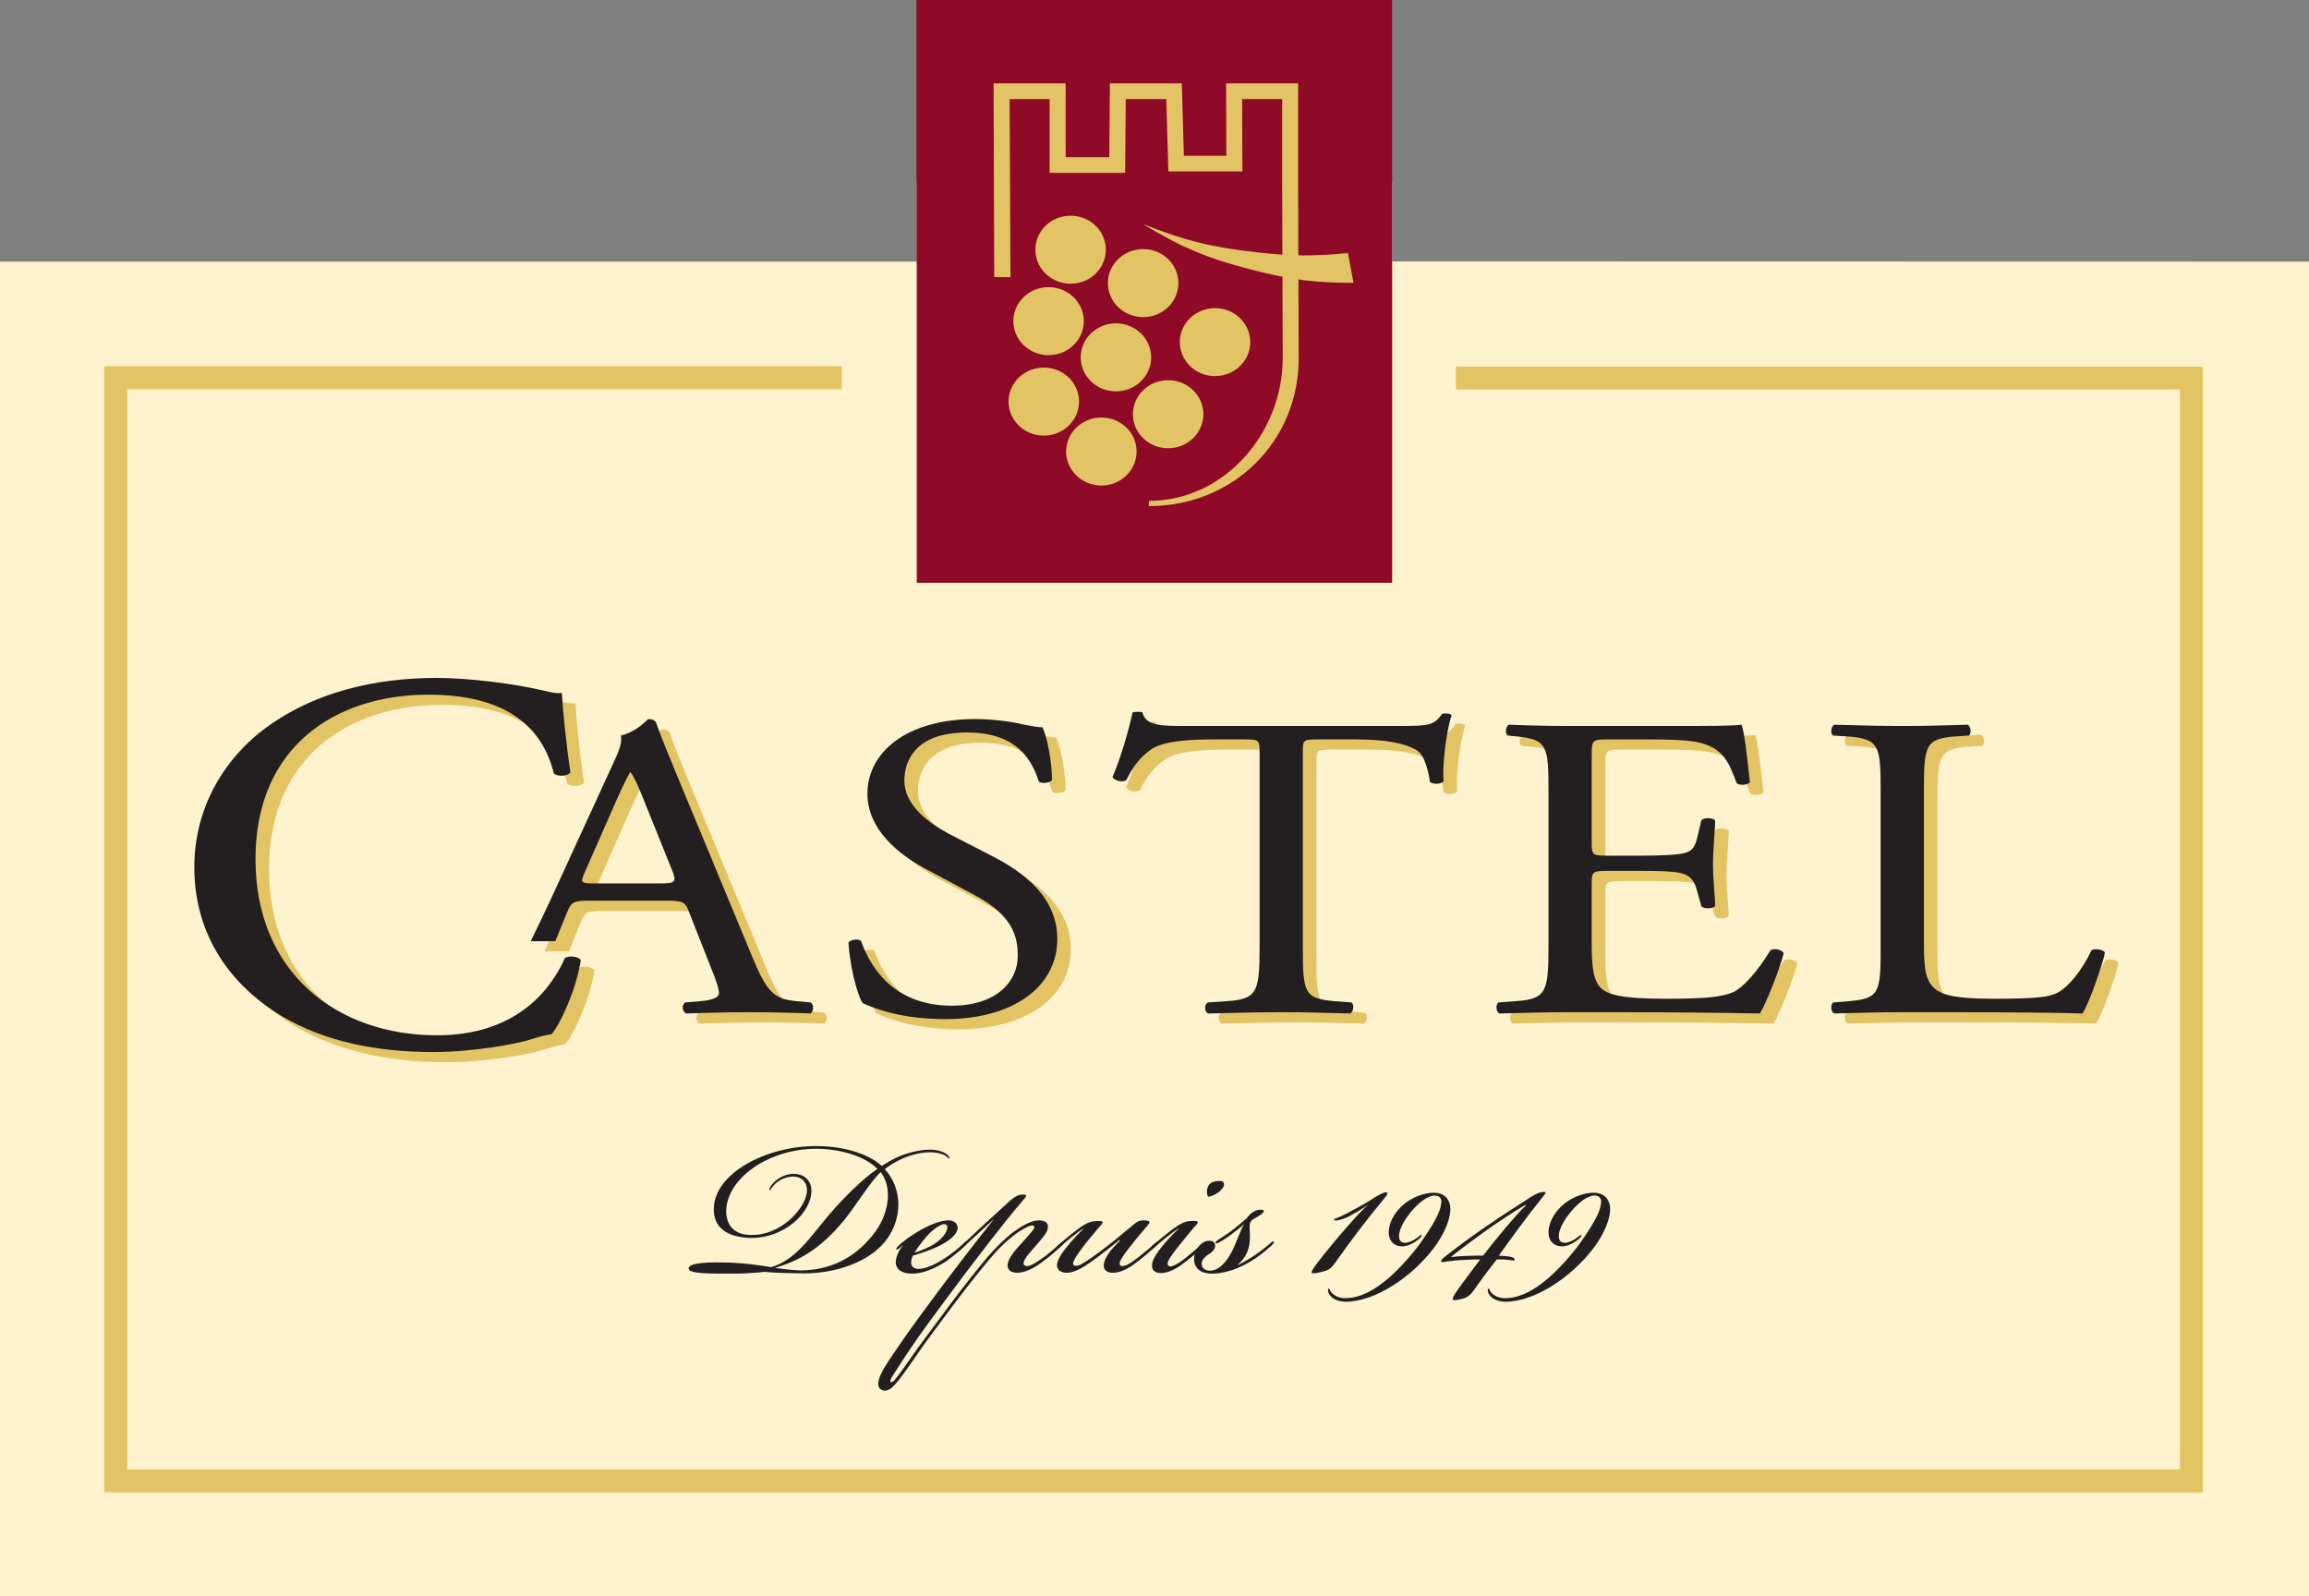 <?xml version="1.0" encoding="UTF-8" standalone="no"?>
<svg
   xmlns:dc="http://purl.org/dc/elements/1.1/"
   xmlns:cc="http://creativecommons.org/ns#"
   xmlns:rdf="http://www.w3.org/1999/02/22-rdf-syntax-ns#"
   xmlns:svg="http://www.w3.org/2000/svg"
   xmlns="http://www.w3.org/2000/svg"
   id="svg36234"
   version="1.1"
   viewBox="0 0 33.089 22.877"
   height="22.877mm"
   width="33.089mm">
  <rect x="0" y="0" width="33.089" height="22.877" fill="#808080" stroke="none"/>
  <defs
     id="defs36228">
    <clipPath
       clipPathUnits="userSpaceOnUse"
       id="clipPath35081">
      <path
         d="m 42.52,772.428 h 93.797 v 64.849 H 42.52 Z"
         id="path35079" />
    </clipPath>
    <clipPath
       clipPathUnits="userSpaceOnUse"
       id="clipPath35033">
      <path
         d="M 79.75,837.277 V 826.653 H 42.52 v -54.225 h 93.796 v 54.225 l -37.258,0.008 v 10.616 z"
         id="path35031" />
    </clipPath>
  </defs>
  <g
     transform="translate(-372.015,-224.329)"
     id="layer1">
    <g
       transform="matrix(0.353,0,0,-0.353,385.149,226.939)"
       id="g35015">
      <path
         id="path35017"
         style="fill:#fef3ce;fill-opacity:1;fill-rule:nonzero;stroke:none"
         d="M 0,0 V -3.227 H -37.23 V -57.452 H 56.566 V -3.227 L 19.308,-3.219 V 0 Z" />
    </g>
    <g
       transform="matrix(0.353,0,0,-0.353,385.149,224.329)"
       id="g35019">
      <path
         id="path35021"
         style="fill:#8e0a26;fill-opacity:1;fill-rule:nonzero;stroke:none"
         d="m 0,0 v -10.619 l 0.01,-0.011 v -13.03 h 19.299 v 13.03 l 0.011,0.014 H 19.308 V 0 Z" />
    </g>
    <g
       transform="matrix(0.353,0,0,-0.353,392.879,229.746)"
       id="g35023">
      <path
         id="path35025"
         style="fill:none;stroke:#e3c465;stroke-width:0.933;stroke-linecap:butt;stroke-linejoin:miter;stroke-miterlimit:3;stroke-dasharray:none;stroke-opacity:1"
         d="M 0,0 H 29.859 V -44.777 H -54.402 V 0.012 h 29.47" />
    </g>
    <g
       transform="matrix(0.353,0,0,-0.353,357.015,519.702)"
       id="g35027">
      <g
         clip-path="url(#clipPath35033)"
         id="g35029">
        <g
           transform="translate(73.98,785.275)"
           id="g35035">
          <path
             id="path35037"
             style="fill:#231f20;fill-opacity:1;fill-rule:nonzero;stroke:none"
             d="m 0,0 c 0.168,-0.024 0.721,-0.096 1.009,-0.096 1.225,0 2.282,0.528 3.051,1.586 C 4.625,2.283 4.733,3.291 4.264,3.893 3.844,3.496 3.316,2.619 2.787,1.946 1.85,0.817 1.033,0.324 0,0.012 Z M 1.273,3.16 C 1.273,3.496 1.057,3.7 0.744,3.712 0.42,3.724 0.12,3.556 -0.036,3.4 -0.18,3.243 -0.217,3.148 -0.252,3.16 -0.276,3.172 -0.24,3.291 -0.108,3.436 0.036,3.604 0.372,3.844 0.781,3.821 1.141,3.808 1.453,3.568 1.453,3.135 1.453,2.691 1.177,2.211 0.733,1.838 0.264,1.453 -0.385,1.189 -1.117,1.225 c -0.877,0.048 -1.406,0.433 -1.394,1.178 0.024,1.441 2.114,2.547 4.156,2.547 0.998,0 2.043,-0.252 2.668,-0.806 0.144,0.097 0.481,0.301 0.781,0.421 0.3,0.108 0.732,0.24 1.177,0.24 0.325,0 0.552,-0.096 0.672,-0.18 C 7.028,4.565 7.076,4.469 7.052,4.445 7.016,4.433 7.016,4.481 6.884,4.565 6.787,4.625 6.571,4.698 6.271,4.698 5.886,4.698 5.49,4.589 5.153,4.445 4.829,4.301 4.541,4.109 4.433,4.013 5.153,3.219 5.13,2.078 4.565,1.238 3.892,0.24 2.414,-0.217 1.201,-0.217 c -0.624,0 -1.321,0.024 -1.646,0.061 -0.336,-0.037 -0.853,-0.072 -1.189,-0.072 -1.081,0 -1.91,-0.012 -1.898,0.216 0.024,0.228 0.769,0.264 1.742,0.228 0.432,-0.012 1.117,-0.096 1.61,-0.18 0.997,0.288 1.597,1.237 2.33,2.102 0.577,0.685 1.406,1.502 1.983,1.887 -0.541,0.552 -1.61,0.816 -2.488,0.816 -1.897,0 -3.628,-1.177 -3.652,-2.534 0,-0.528 0.289,-0.925 0.902,-0.961 0.66,-0.049 1.261,0.239 1.693,0.624 0.421,0.385 0.685,0.841 0.685,1.178 z" />
        </g>
        <g
           transform="translate(79.626,785.9)"
           id="g35039">
          <path
             id="path35041"
             style="fill:#231f20;fill-opacity:1;fill-rule:nonzero;stroke:none"
             d="M 0,0 C 0.24,0.072 0.577,0.204 0.829,0.373 1.13,0.577 1.309,0.829 1.321,0.997 1.345,1.105 1.286,1.154 1.177,1.154 1.069,1.141 0.889,1.045 0.649,0.829 0.457,0.649 0.144,0.252 0,0.012 Z M 1.393,1.31 C 1.634,1.31 1.754,1.129 1.742,0.997 1.718,0.685 1.333,0.445 0.973,0.264 0.613,0.084 0.18,-0.048 -0.072,-0.12 -0.12,-0.216 -0.132,-0.3 -0.144,-0.384 c -0.012,-0.168 0.108,-0.265 0.277,-0.277 0.264,0 0.612,0.121 1.092,0.433 0.276,0.18 0.589,0.432 0.769,0.612 C 2.042,0.432 2.115,0.493 2.151,0.456 2.186,0.42 2.091,0.325 2.054,0.289 1.886,0.12 1.598,-0.12 1.298,-0.336 0.793,-0.673 0.301,-0.853 -0.108,-0.853 c -0.444,0 -0.673,0.192 -0.661,0.493 0.024,0.228 0.132,0.456 0.288,0.66 H -0.493 C -0.528,0.264 -0.552,0.24 -0.589,0.204 -0.649,0.156 -0.721,0.108 -0.745,0.132 c -0.024,0.036 0.036,0.096 0.085,0.144 0.119,0.12 0.276,0.229 0.396,0.325 0.12,0.072 0.36,0.24 0.577,0.36 0.347,0.18 0.744,0.349 1.069,0.349 z" />
        </g>
        <g
           transform="translate(82.809,787.233)"
           id="g35043">
          <path
             id="path35045"
             style="fill:#231f20;fill-opacity:1;fill-rule:nonzero;stroke:none"
             d="m 0,0 c -0.54,-0.505 -0.985,-0.901 -1.189,-1.093 -0.084,-0.084 -0.156,-0.132 -0.193,-0.097 -0.024,0.025 0.037,0.097 0.133,0.169 0.168,0.168 0.624,0.589 0.853,0.805 0.228,0.204 0.697,0.637 1.093,0.998 0.108,0.095 0.3,0.239 0.468,0.239 0.277,0.013 0.193,-0.06 -0.012,-0.3 -0.708,-0.829 -1.922,-2.403 -3.087,-3.976 -1.057,-1.43 -1.345,-1.827 -2.15,-3.088 -0.097,-0.156 -0.097,-0.229 -0.085,-0.24 0.049,-0.024 0.108,0.011 0.169,0.072 0.156,0.18 0.6,0.805 0.937,1.297 0.252,0.337 0.804,1.094 1.381,1.862 0.493,0.649 0.997,1.298 1.454,1.839 0.312,0.36 0.732,0.78 1.057,1.02 0.336,0.241 0.721,0.47 1.033,0.47 0.264,0 0.397,-0.121 0.361,-0.313 C 2.199,-0.54 1.946,-0.805 1.73,-1.057 1.538,-1.274 1.382,-1.453 1.31,-1.574 1.213,-1.73 1.226,-1.814 1.274,-1.85 c 0.059,-0.048 0.18,-0.036 0.324,0.036 0.144,0.072 0.337,0.204 0.552,0.361 0.205,0.168 0.433,0.36 0.577,0.492 0.048,0.036 0.121,0.108 0.156,0.073 C 2.92,-0.925 2.823,-1.009 2.787,-1.045 2.655,-1.177 2.307,-1.489 2.054,-1.669 1.802,-1.862 1.382,-2.151 0.973,-2.151 c -0.3,0 -0.408,0.169 -0.384,0.349 0.036,0.253 0.312,0.577 0.528,0.805 0.193,0.216 0.433,0.481 0.517,0.601 0.06,0.083 0.048,0.132 0,0.156 C 1.586,-0.216 1.454,-0.252 1.37,-0.3 0.985,-0.481 0.565,-0.829 0.12,-1.297 -0.252,-1.706 -0.985,-2.619 -1.622,-3.471 -2.15,-4.18 -2.715,-4.925 -3.076,-5.454 -3.46,-6.019 -3.892,-6.631 -4.108,-6.812 c -0.097,-0.083 -0.229,-0.144 -0.349,-0.12 -0.12,0.037 -0.204,0.12 -0.204,0.253 -0.024,0.228 0.216,0.648 0.456,1.009 0.637,0.937 0.817,1.202 1.682,2.366 0.577,0.794 1.922,2.547 2.535,3.304 z" />
        </g>
        <g
           transform="translate(86.485,786.885)"
           id="g35047">
          <path
             id="path35049"
             style="fill:#231f20;fill-opacity:1;fill-rule:nonzero;stroke:none"
             d="m 0,0 c -0.084,-0.048 -0.3,-0.204 -0.48,-0.349 -0.169,-0.144 -0.325,-0.264 -0.529,-0.457 -0.048,-0.036 -0.096,-0.072 -0.12,-0.048 -0.036,0.025 0.012,0.085 0.06,0.133 0.084,0.084 0.613,0.54 0.925,0.756 C 0.168,0.252 0.324,0.288 0.553,0.3 0.805,0.3 0.829,0.264 0.685,0.108 0.529,-0.061 0.3,-0.349 0.06,-0.637 -0.132,-0.889 -0.324,-1.154 -0.385,-1.286 -0.432,-1.382 -0.444,-1.454 -0.408,-1.49 c 0.048,-0.048 0.156,-0.036 0.276,0.012 0.264,0.144 0.541,0.348 0.913,0.624 0.54,0.397 0.913,0.746 1.297,1.046 0.097,0.072 0.169,0.132 0.349,0.132 0.204,0 0.324,-0.024 0.18,-0.192 C 2.391,-0.133 2.21,-0.325 1.97,-0.637 1.766,-0.889 1.586,-1.13 1.526,-1.25 1.442,-1.382 1.454,-1.478 1.49,-1.514 c 0.06,-0.037 0.168,-0.012 0.276,0.036 0.132,0.06 0.348,0.216 0.541,0.373 0.24,0.192 0.444,0.36 0.576,0.492 0.06,0.036 0.133,0.108 0.157,0.072 C 3.075,-0.565 2.98,-0.661 2.943,-0.697 2.8,-0.842 2.487,-1.13 2.223,-1.322 1.982,-1.514 1.586,-1.803 1.19,-1.803 c -0.241,0 -0.373,0.109 -0.373,0.289 0,0.168 0.096,0.348 0.192,0.492 0.132,0.193 0.3,0.349 0.469,0.529 L 1.454,-0.469 C 1.202,-0.685 0.865,-0.938 0.601,-1.142 0.108,-1.514 -0.324,-1.803 -0.685,-1.803 c -0.252,0 -0.408,0.12 -0.396,0.337 0.012,0.132 0.108,0.312 0.204,0.456 0.168,0.241 0.505,0.65 0.877,0.997 z" />
        </g>
        <g
           transform="translate(92.023,788.807)"
           id="g35051">
          <path
             id="path35053"
             style="fill:#231f20;fill-opacity:1;fill-rule:nonzero;stroke:none"
             d="M 0,0 C 0.156,0 0.228,-0.132 0.085,-0.313 -0.06,-0.504 -0.36,-0.637 -0.48,-0.637 -0.54,-0.565 -0.553,-0.384 -0.493,-0.228 -0.408,-0.048 -0.24,0 -0.012,0 Z m -1.682,-1.922 c -0.084,-0.048 -0.3,-0.204 -0.48,-0.349 -0.169,-0.144 -0.324,-0.264 -0.529,-0.456 -0.047,-0.037 -0.096,-0.072 -0.12,-0.048 -0.036,0.024 0.012,0.084 0.06,0.144 0.096,0.084 0.637,0.552 0.925,0.744 0.312,0.217 0.469,0.265 0.697,0.265 0.252,0.012 0.288,-0.036 0.132,-0.192 -0.217,-0.241 -0.397,-0.48 -0.637,-0.769 -0.204,-0.252 -0.36,-0.469 -0.432,-0.589 -0.072,-0.132 -0.084,-0.228 -0.036,-0.264 0.059,-0.072 0.18,-0.012 0.288,0.036 0.132,0.061 0.349,0.216 0.529,0.373 0.252,0.204 0.444,0.36 0.576,0.492 0.061,0.036 0.133,0.108 0.169,0.073 0.036,-0.037 -0.06,-0.121 -0.096,-0.157 -0.144,-0.145 -0.493,-0.457 -0.721,-0.624 -0.241,-0.193 -0.649,-0.494 -1.045,-0.494 -0.253,0 -0.373,0.133 -0.361,0.313 0,0.156 0.084,0.313 0.18,0.457 0.241,0.372 0.709,0.864 0.901,1.032 z" />
        </g>
        <g
           transform="translate(92.732,785.395)"
           id="g35055">
          <path
             id="path35057"
             style="fill:#231f20;fill-opacity:1;fill-rule:nonzero;stroke:none"
             d="M 0,0 C 0.144,0.06 0.337,0.168 0.529,0.289 0.865,0.492 1.165,0.745 1.322,0.877 1.37,0.924 1.442,0.985 1.478,0.949 1.502,0.924 1.418,0.829 1.381,0.793 1.262,0.684 0.997,0.456 0.733,0.276 0.469,0.095 0.205,-0.036 -0.024,-0.132 c -0.217,-0.096 -0.649,-0.217 -1.009,-0.217 -0.637,0 -0.769,0.385 -0.721,0.721 0.048,0.337 0.349,0.637 0.637,0.613 0.168,0 0.228,-0.144 0.204,-0.252 C -0.937,0.624 -1.021,0.528 -1.177,0.432 -1.273,0.372 -1.441,0.24 -1.454,0.072 c -0.011,-0.192 0.132,-0.3 0.349,-0.3 0.24,0 0.541,0.192 0.805,0.649 0.216,0.347 0.432,1.069 0.565,1.225 V 1.658 C 0.144,1.538 -0.108,1.357 -0.312,1.201 -0.468,1.081 -0.685,0.949 -0.768,0.913 -0.829,0.877 -0.865,0.865 -0.889,0.889 c -0.012,0.035 0.012,0.06 0.06,0.108 0.12,0.072 0.312,0.204 0.505,0.336 C -0.108,1.49 0.108,1.67 0.384,1.91 0.408,1.958 0.505,2.066 0.577,2.114 0.709,2.223 0.841,2.247 0.925,2.247 1.202,2.247 1.022,2.091 0.865,1.994 0.757,1.922 0.637,1.874 0.577,1.814 0.481,1.718 0.493,1.622 0.493,1.49 0.505,1.153 0.529,0.841 0.384,0.504 0.313,0.336 0.144,0.108 0,0.012 Z" />
        </g>
        <g
           transform="translate(98.018,787.834)"
           id="g35059">
          <path
             id="path35061"
             style="fill:#231f20;fill-opacity:1;fill-rule:nonzero;stroke:none"
             d="m 0,0 c -0.241,-0.168 -0.552,-0.348 -0.792,-0.48 -0.265,-0.132 -0.565,-0.181 -0.578,-0.132 -0.023,0.059 0.025,0.011 0.578,0.3 0.36,0.192 0.744,0.396 1.044,0.6 0.132,0.085 0.385,0.228 0.493,0.228 0.084,0 0.084,-0.071 -0.085,-0.264 -0.768,-0.925 -1.321,-1.67 -1.885,-2.462 -0.301,-0.421 -0.313,-0.445 -0.865,-0.553 -0.229,-0.036 -0.289,-0.024 0.06,0.432 0.612,0.805 1.826,2.199 2.03,2.319 z" />
        </g>
        <g
           transform="translate(97.106,784.05)"
           id="g35063">
          <path
             id="path35065"
             style="fill:#231f20;fill-opacity:1;fill-rule:nonzero;stroke:none"
             d="M 0,0 C 0.444,0 0.973,0.18 1.598,0.685 2.066,1.045 2.715,1.766 3.063,2.258 3.604,3.039 3.856,3.484 3.892,3.832 3.929,4.012 3.856,4.133 3.712,4.157 3.411,4.229 2.907,3.868 2.487,3.267 2.151,2.787 2.078,2.33 2.342,2.258 2.534,2.21 2.787,2.355 2.931,2.463 3.016,2.522 3.075,2.595 3.099,2.559 3.123,2.547 3.075,2.463 2.943,2.366 2.727,2.199 2.462,2.066 2.198,2.114 1.682,2.199 1.61,2.859 2.066,3.484 2.523,4.108 3.352,4.349 3.772,4.265 4.097,4.204 4.253,3.94 4.265,3.664 4.289,3.267 4.036,2.607 3.58,2.018 2.703,0.865 1.213,-0.144 0.012,-0.144 c -0.349,0 -0.625,0.168 -0.697,0.372 C -0.709,0.3 -0.709,0.384 -0.673,0.384 -0.637,0.397 -0.637,0.372 -0.613,0.3 -0.505,0.12 -0.265,0 -0.012,0 Z" />
        </g>
        <g
           transform="translate(104.41,787.834)"
           id="g35067">
          <path
             id="path35069"
             style="fill:#231f20;fill-opacity:1;fill-rule:nonzero;stroke:none"
             d="m 0,0 c -0.421,-0.24 -1.13,-0.709 -1.646,-1.081 -0.529,-0.384 -1.009,-0.733 -1.358,-1.021 v -0.012 c 0.337,0.048 0.985,0.06 1.298,0.06 0.433,0.576 1.382,1.718 1.729,2.03 z m 0.757,0.529 c 0.107,0 0.084,-0.036 0.011,-0.132 -0.792,-0.985 -1.453,-1.911 -1.838,-2.451 0.145,-0.012 0.337,-0.024 0.468,-0.048 0.121,-0.024 0.193,-0.072 0.169,-0.132 -0.012,-0.036 -0.048,-0.024 -0.216,0 -0.18,0.024 -0.372,0.024 -0.504,0.024 -0.409,-0.517 -0.637,-0.83 -0.95,-1.274 -0.18,-0.252 -0.348,-0.312 -0.6,-0.36 -0.265,-0.048 -0.36,-0.06 -0.024,0.42 0.3,0.421 0.576,0.769 0.901,1.214 -0.385,0 -0.697,-0.024 -0.937,-0.037 -0.192,-0.023 -0.361,-0.035 -0.493,-0.059 -0.06,-0.013 -0.156,-0.037 -0.156,0.024 -0.012,0.048 0.096,0.144 0.18,0.204 0.24,0.192 0.889,0.684 1.513,1.117 0.806,0.553 1.358,0.901 1.947,1.285 0.252,0.157 0.408,0.205 0.517,0.205 z" />
        </g>
        <g
           transform="translate(103.592,784.05)"
           id="g35071">
          <path
             id="path35073"
             style="fill:#231f20;fill-opacity:1;fill-rule:nonzero;stroke:none"
             d="M 0,0 C 0.445,0 0.973,0.18 1.598,0.685 2.067,1.045 2.715,1.766 3.063,2.258 3.604,3.039 3.856,3.484 3.893,3.832 3.928,4.012 3.856,4.133 3.713,4.157 3.412,4.229 2.907,3.868 2.487,3.267 2.151,2.787 2.078,2.33 2.343,2.258 2.535,2.21 2.787,2.355 2.931,2.463 3.015,2.522 3.075,2.595 3.099,2.559 3.124,2.547 3.075,2.463 2.944,2.366 2.727,2.199 2.463,2.066 2.199,2.114 1.682,2.199 1.61,2.859 2.067,3.484 2.522,4.108 3.352,4.349 3.772,4.265 4.097,4.204 4.253,3.94 4.265,3.664 4.289,3.267 4.036,2.607 3.58,2.018 2.703,0.865 1.214,-0.144 0.012,-0.144 c -0.348,0 -0.625,0.168 -0.697,0.372 C -0.709,0.3 -0.709,0.384 -0.673,0.384 -0.636,0.397 -0.636,0.372 -0.613,0.3 -0.504,0.12 -0.264,0 -0.012,0 Z" />
        </g>
      </g>
    </g>
    <g
       transform="matrix(0.353,0,0,-0.353,357.015,519.702)"
       id="g35075">
      <g
         clip-path="url(#clipPath35081)"
         id="g35077">
        <g
           transform="translate(50.932,801.135)"
           id="g35083">
          <path
             id="path35085"
             style="fill:#e3c465;fill-opacity:1;fill-rule:evenodd;stroke:none"
             d="m 0,0 c 0,-2.831 1.54,-4.828 3.525,-6.036 1.814,-1.075 3.949,-1.47 6.183,-1.47 1.588,0 3.376,0.329 3.923,0.505 0.273,0.088 0.57,0.175 0.869,0.219 0.372,0.416 1.018,1.866 1.191,3.007 -0.099,0.154 -0.472,0.198 -0.645,0.088 -0.571,-1.295 -1.986,-3.139 -5.19,-3.139 -4.071,0 -7.373,2.546 -7.373,7.156 0,4.544 3.228,6.672 7.027,6.672 3.6,0 4.717,-1.713 5.089,-3.205 C 14.773,3.665 15.146,3.688 15.27,3.841 15.071,5.18 14.946,6.563 14.922,7.067 14.698,7.046 14.525,7.089 14.227,7.156 13.06,7.44 11.173,7.682 9.832,7.682 7.25,7.682 4.941,7.067 3.128,5.817 1.242,4.521 0,2.436 0,0" />
        </g>
        <g
           transform="translate(85.966,798.223)"
           id="g35087">
          <path
             id="path35089"
             style="fill:#e3c465;fill-opacity:1;fill-rule:evenodd;stroke:none"
             d="M 0,0 C 0,1.672 -1.327,2.692 -2.676,3.378 L -4.388,4.26 c -0.793,0.422 -1.82,1.144 -1.82,2.164 0,0.81 0.449,1.954 2.548,1.954 2.055,0 2.632,-1.144 2.911,-1.99 0.107,-0.105 0.451,-0.051 0.536,0.054 0,0.74 -0.194,1.725 -0.386,2.147 -0.172,0 -0.471,0.054 -0.749,0.106 -0.557,0.142 -1.328,0.229 -1.992,0.229 -2.783,0 -4.368,-1.355 -4.368,-3.028 0,-1.443 1.242,-2.447 2.313,-3.028 l 2.034,-1.09 c 1.562,-0.829 1.756,-1.691 1.756,-2.466 0,-1.056 -0.878,-2.024 -2.676,-2.024 -2.484,0 -3.362,1.724 -3.684,2.623 -0.084,0.106 -0.405,0.071 -0.513,-0.053 0.043,-0.827 0.321,-2.078 0.578,-2.464 0.407,-0.195 1.541,-0.652 3.34,-0.652 2.783,0 4.56,1.32 4.56,3.258" />
        </g>
        <g
           transform="translate(95.935,805.722)"
           id="g35091">
          <path
             id="path35093"
             style="fill:#e3c465;fill-opacity:1;fill-rule:evenodd;stroke:none"
             d="m 0,0 c 0,0.58 -0.021,0.598 0.621,0.598 h 1.52 C 3.319,0.598 4.133,0.456 4.625,0.157 4.946,-0.036 5.097,-0.687 5.159,-1.126 5.268,-1.231 5.632,-1.231 5.716,-1.09 5.654,-0.564 5.803,0.861 6.039,1.583 5.994,1.655 5.76,1.672 5.654,1.637 5.332,1.178 5.139,1.144 3.983,1.144 h -8.671 c -0.985,0 -1.692,-0.018 -1.82,0.544 -0.064,0.054 -0.342,0.036 -0.407,0 -0.15,-0.703 -0.471,-1.829 -0.813,-2.621 0.086,-0.14 0.384,-0.229 0.556,-0.124 0.236,0.441 0.45,0.828 0.964,1.214 0.535,0.405 1.712,0.441 2.634,0.441 h 1.176 c 0.643,0 0.643,-0.018 0.643,-0.563 v -7.864 c 0,-1.845 -0.107,-2.111 -1.327,-2.198 l -0.771,-0.053 c -0.173,-0.089 -0.128,-0.394 0,-0.448 1.37,0.037 2.119,0.052 2.975,0.052 0.857,0 1.585,-0.015 2.806,-0.052 0.129,0.054 0.17,0.376 0.043,0.448 l -0.686,0.053 C 0.044,-9.922 0,-9.674 0,-7.829 Z" />
        </g>
        <g
           transform="translate(65.589,798.127)"
           id="g35095">
          <path
             id="path35097"
             style="fill:#e3c465;fill-opacity:1;fill-rule:evenodd;stroke:none"
             d="m 0,0 h -1 c 0.305,0.624 0.672,1.388 1.111,2.348 L 2.295,7.1 C 2.595,7.734 2.723,8.07 2.659,8.351 3.173,8.474 3.537,8.791 3.772,9.02 3.9,9.02 4.051,8.985 4.094,8.862 4.372,8.088 4.714,7.279 5.035,6.503 L 7.969,-0.569 C 8.59,-2.081 8.868,-2.345 9.788,-2.432 l 0.579,-0.053 c 0.149,-0.089 0.107,-0.375 0,-0.447 -0.878,0.036 -1.627,0.051 -2.591,0.051 -1.028,0 -1.84,-0.034 -2.462,-0.051 -0.172,0.072 -0.193,0.358 -0.043,0.447 l 0.621,0.053 c 0.449,0.036 0.749,0.142 0.749,0.317 0,0.193 -0.106,0.509 -0.278,0.93 L 5.421,1.205 C 5.271,1.592 5.186,1.645 4.543,1.645 H 1.31 C 0.775,1.645 0.647,1.592 0.497,1.222 Z M 2.531,5.834 C 2.767,6.362 2.981,6.784 3.045,6.872 3.216,6.661 3.409,6.186 3.58,5.763 L 4.735,2.895 C 4.929,2.418 4.885,2.348 4.265,2.348 H 1.631 c -0.599,0 -0.621,0.018 -0.449,0.423 z" />
        </g>
        <g
           transform="translate(105.907,797.887)"
           id="g35099">
          <path
             id="path35101"
             style="fill:#e3c465;fill-opacity:1;fill-rule:evenodd;stroke:none"
             d="m 0,0 c 0,-1.841 -0.108,-2.105 -1.328,-2.193 l -0.706,-0.052 c -0.129,-0.113 -0.087,-0.396 0.042,-0.448 1.263,0.035 1.992,0.052 2.911,0.052 h 1.929 c 1.904,0 3.81,-0.017 5.738,-0.052 0.278,0.475 0.811,1.83 0.962,2.446 -0.085,0.16 -0.386,0.211 -0.535,0.124 -0.558,-0.915 -1.135,-1.531 -1.521,-1.708 -0.47,-0.193 -1.091,-0.264 -2.74,-0.264 -1.885,0 -2.332,0.194 -2.59,0.405 -0.343,0.299 -0.407,0.898 -0.407,1.831 v 2.483 c 0,0.456 0.064,0.474 0.706,0.474 h 1.241 c 0.835,0 1.35,-0.018 1.65,-0.087 C 5.78,2.923 5.929,2.658 6.016,2.342 L 6.207,1.655 c 0.109,-0.106 0.472,-0.106 0.558,0.018 0,0.386 -0.086,1.056 -0.086,1.689 0,0.669 0.086,1.355 0.086,1.779 C 6.679,5.263 6.316,5.263 6.207,5.157 L 6.038,4.436 C 5.929,3.996 5.78,3.89 5.523,3.82 5.265,3.75 4.602,3.714 3.702,3.714 H 2.461 c -0.642,0 -0.706,0 -0.706,0.493 V 7.73 c 0,0.667 0,0.703 0.642,0.703 H 3.938 C 4.88,8.433 5.566,8.415 6.016,8.327 7.129,8.098 7.322,7.482 7.643,6.654 7.75,6.549 8.091,6.585 8.178,6.689 8.091,7.464 7.964,8.732 7.835,9.031 7.578,8.979 6.316,8.979 4.945,8.979 H 0.919 c -0.877,0 -1.606,0.017 -2.525,0.052 C -1.735,8.979 -1.778,8.662 -1.65,8.59 L -1.307,8.556 C -0.043,8.433 0,8.167 0,6.338 Z" />
        </g>
        <g
           transform="translate(119.391,797.887)"
           id="g35103">
          <path
             id="path35105"
             style="fill:#e3c465;fill-opacity:1;fill-rule:evenodd;stroke:none"
             d="m 0,0 c 0,-1.84 -0.043,-2.087 -1.285,-2.193 l -0.642,-0.052 c -0.129,-0.113 -0.087,-0.396 0.043,-0.448 1.198,0.035 1.884,0.052 2.783,0.052 h 1.969 c 2.207,0 4.24,-0.017 5.33,-0.052 0.301,0.475 0.9,2.271 0.9,2.464 0,0.124 -0.407,0.193 -0.535,0.106 C 8.134,-1.02 7.578,-1.654 7.15,-1.865 6.807,-2.024 6.359,-2.095 4.538,-2.095 2.847,-2.095 2.44,-1.884 2.204,-1.69 1.818,-1.355 1.756,-0.898 1.756,0.212 v 6.126 c 0,1.847 0.043,2.13 1.305,2.218 L 3.576,8.59 C 3.703,8.662 3.66,8.979 3.531,9.031 2.461,8.996 1.734,8.979 0.899,8.979 0.041,8.979 -0.686,8.996 -1.884,9.031 -2.014,8.979 -2.056,8.662 -1.927,8.59 L -1.392,8.556 C -0.043,8.468 0,8.185 0,6.338 Z" />
        </g>
        <g
           transform="translate(50.381,801.548)"
           id="g35107">
          <path
             id="path35109"
             style="fill:#231f20;fill-opacity:1;fill-rule:evenodd;stroke:none"
             d="m 0,0 c 0,-2.831 1.54,-4.828 3.525,-6.035 1.814,-1.075 3.949,-1.471 6.184,-1.471 1.588,0 3.375,0.329 3.922,0.505 0.273,0.088 0.57,0.175 0.869,0.219 0.372,0.416 1.018,1.866 1.191,3.008 -0.099,0.154 -0.472,0.197 -0.645,0.087 -0.571,-1.295 -1.986,-3.139 -5.189,-3.139 -4.072,0 -7.373,2.547 -7.373,7.156 0,4.544 3.227,6.672 7.026,6.672 3.6,0 4.717,-1.712 5.089,-3.204 0.174,-0.133 0.547,-0.11 0.671,0.043 C 15.071,5.18 14.946,6.563 14.922,7.068 14.698,7.046 14.525,7.089 14.227,7.156 13.06,7.44 11.173,7.682 9.832,7.682 7.25,7.682 4.94,7.068 3.129,5.817 1.242,4.521 0,2.437 0,0" />
        </g>
        <g
           transform="translate(85.415,798.636)"
           id="g35111">
          <path
             id="path35113"
             style="fill:#231f20;fill-opacity:1;fill-rule:evenodd;stroke:none"
             d="M 0,0 C 0,1.673 -1.327,2.692 -2.676,3.378 L -4.388,4.26 c -0.793,0.422 -1.82,1.144 -1.82,2.165 0,0.809 0.45,1.953 2.548,1.953 2.055,0 2.632,-1.144 2.911,-1.99 0.107,-0.105 0.451,-0.051 0.535,0.054 0,0.74 -0.193,1.725 -0.385,2.147 -0.172,0 -0.471,0.055 -0.75,0.106 -0.556,0.142 -1.327,0.229 -1.991,0.229 -2.783,0 -4.368,-1.355 -4.368,-3.028 0,-1.443 1.242,-2.446 2.313,-3.028 l 2.034,-1.09 c 1.562,-0.829 1.756,-1.691 1.756,-2.466 0,-1.056 -0.877,-2.024 -2.676,-2.024 -2.484,0 -3.362,1.724 -3.683,2.623 -0.085,0.106 -0.406,0.071 -0.514,-0.053 0.043,-0.827 0.322,-2.077 0.578,-2.464 0.407,-0.195 1.541,-0.652 3.339,-0.652 C -1.776,-3.258 0,-1.938 0,0" />
        </g>
        <g
           transform="translate(95.383,806.135)"
           id="g35115">
          <path
             id="path35117"
             style="fill:#231f20;fill-opacity:1;fill-rule:evenodd;stroke:none"
             d="m 0,0 c 0,0.58 -0.02,0.599 0.621,0.599 h 1.52 C 3.319,0.599 4.134,0.456 4.625,0.158 4.946,-0.036 5.097,-0.686 5.16,-1.125 5.268,-1.231 5.632,-1.231 5.716,-1.09 5.654,-0.564 5.803,0.861 6.039,1.583 5.995,1.655 5.761,1.672 5.654,1.637 5.332,1.178 5.139,1.145 3.984,1.145 h -8.671 c -0.985,0 -1.693,-0.019 -1.821,0.543 -0.064,0.054 -0.342,0.036 -0.406,0 -0.151,-0.703 -0.471,-1.829 -0.814,-2.621 0.086,-0.14 0.385,-0.229 0.556,-0.124 0.236,0.442 0.449,0.828 0.964,1.215 0.536,0.405 1.712,0.441 2.634,0.441 h 1.176 c 0.643,0 0.643,-0.019 0.643,-0.564 v -7.864 c 0,-1.845 -0.107,-2.111 -1.327,-2.198 l -0.771,-0.053 c -0.173,-0.089 -0.128,-0.393 0,-0.447 1.37,0.036 2.119,0.051 2.976,0.051 0.857,0 1.584,-0.015 2.805,-0.051 0.129,0.054 0.17,0.376 0.043,0.447 l -0.686,0.053 C 0.044,-9.922 0,-9.674 0,-7.829 Z" />
        </g>
        <g
           transform="translate(65.037,798.54)"
           id="g35119">
          <path
             id="path35121"
             style="fill:#231f20;fill-opacity:1;fill-rule:evenodd;stroke:none"
             d="m 0,0 h -0.999 c 0.305,0.624 0.672,1.388 1.111,2.348 L 2.295,7.101 C 2.595,7.734 2.723,8.069 2.66,8.35 3.173,8.474 3.537,8.791 3.772,9.02 3.9,9.02 4.051,8.985 4.095,8.862 4.373,8.088 4.714,7.278 5.036,6.502 L 7.969,-0.57 C 8.59,-2.081 8.868,-2.345 9.788,-2.432 l 0.579,-0.053 c 0.15,-0.089 0.108,-0.375 0,-0.447 -0.877,0.035 -1.627,0.051 -2.59,0.051 -1.029,0 -1.842,-0.034 -2.462,-0.051 -0.172,0.072 -0.193,0.358 -0.044,0.447 l 0.621,0.053 c 0.449,0.036 0.75,0.141 0.75,0.317 0,0.193 -0.107,0.509 -0.279,0.929 L 5.421,1.205 C 5.271,1.592 5.186,1.645 4.544,1.645 H 1.31 C 0.775,1.645 0.647,1.592 0.497,1.221 Z M 2.531,5.834 C 2.767,6.362 2.981,6.783 3.045,6.872 3.216,6.661 3.409,6.186 3.58,5.763 L 4.735,2.895 C 4.929,2.418 4.886,2.348 4.265,2.348 H 1.632 c -0.6,0 -0.622,0.018 -0.45,0.423 z" />
        </g>
        <g
           transform="translate(105.355,798.3)"
           id="g35123">
          <path
             id="path35125"
             style="fill:#231f20;fill-opacity:1;fill-rule:evenodd;stroke:none"
             d="m 0,0 c 0,-1.841 -0.108,-2.105 -1.328,-2.192 l -0.706,-0.053 c -0.129,-0.112 -0.086,-0.396 0.043,-0.447 1.262,0.034 1.991,0.051 2.91,0.051 h 1.928 c 1.905,0 3.811,-0.017 5.739,-0.051 0.278,0.474 0.812,1.829 0.962,2.445 -0.085,0.16 -0.385,0.211 -0.535,0.124 -0.557,-0.915 -1.135,-1.531 -1.521,-1.708 -0.47,-0.193 -1.091,-0.263 -2.74,-0.263 -1.885,0 -2.332,0.193 -2.59,0.404 -0.343,0.299 -0.407,0.899 -0.407,1.831 v 2.483 c 0,0.456 0.064,0.474 0.706,0.474 H 3.703 C 4.538,3.098 5.052,3.08 5.352,3.011 5.78,2.923 5.93,2.658 6.016,2.342 L 6.208,1.656 C 6.316,1.549 6.679,1.549 6.765,1.673 6.765,2.06 6.679,2.73 6.679,3.362 6.679,4.031 6.765,4.718 6.765,5.141 6.679,5.264 6.316,5.264 6.208,5.157 L 6.038,4.437 C 5.93,3.997 5.78,3.89 5.524,3.82 5.265,3.75 4.602,3.714 3.703,3.714 H 2.461 c -0.642,0 -0.706,0 -0.706,0.493 V 7.73 c 0,0.668 0,0.703 0.642,0.703 H 3.939 C 4.88,8.433 5.566,8.415 6.016,8.328 7.129,8.098 7.322,7.482 7.643,6.655 7.75,6.549 8.092,6.586 8.178,6.69 8.092,7.464 7.964,8.732 7.835,9.031 7.578,8.979 6.316,8.979 4.945,8.979 H 0.919 c -0.877,0 -1.606,0.017 -2.525,0.052 C -1.735,8.979 -1.778,8.662 -1.65,8.59 L -1.307,8.557 C -0.043,8.433 0,8.168 0,6.338 Z" />
        </g>
        <g
           transform="translate(118.84,798.3)"
           id="g35127">
          <path
             id="path35129"
             style="fill:#231f20;fill-opacity:1;fill-rule:evenodd;stroke:none"
             d="m 0,0 c 0,-1.84 -0.043,-2.087 -1.285,-2.192 l -0.641,-0.053 c -0.129,-0.112 -0.087,-0.396 0.042,-0.447 1.198,0.034 1.884,0.051 2.783,0.051 h 1.969 c 2.207,0 4.24,-0.017 5.33,-0.051 0.301,0.474 0.9,2.27 0.9,2.463 0,0.124 -0.407,0.193 -0.535,0.106 C 8.135,-1.02 7.578,-1.654 7.151,-1.865 6.807,-2.024 6.359,-2.094 4.538,-2.094 2.847,-2.094 2.44,-1.883 2.205,-1.69 1.818,-1.355 1.757,-0.897 1.757,0.212 v 6.126 c 0,1.848 0.042,2.13 1.304,2.219 L 3.576,8.59 C 3.704,8.662 3.661,8.979 3.531,9.031 2.462,8.996 1.734,8.979 0.899,8.979 0.042,8.979 -0.686,8.996 -1.884,9.031 -2.013,8.979 -2.055,8.662 -1.926,8.59 L -1.392,8.557 C -0.043,8.468 0,8.186 0,6.338 Z" />
        </g>
        <g
           transform="translate(85.956,827.993)"
           id="g35131">
          <path
             id="path35133"
             style="fill:#e3c465;fill-opacity:1;fill-rule:evenodd;stroke:none"
             d="m 0,0 c 0.801,0 1.43,-0.628 1.43,-1.379 0,-0.753 -0.629,-1.38 -1.43,-1.38 -0.8,0 -1.431,0.627 -1.431,1.38 C -1.431,-0.628 -0.8,0 0,0" />
        </g>
        <g
           transform="translate(88.9,826.638)"
           id="g35135">
          <path
             id="path35137"
             style="fill:#e3c465;fill-opacity:1;fill-rule:evenodd;stroke:none"
             d="m 0,0 c 0.801,0 1.431,-0.629 1.431,-1.379 0,-0.754 -0.63,-1.382 -1.431,-1.382 -0.8,0 -1.431,0.628 -1.431,1.382 C -1.431,-0.629 -0.8,0 0,0" />
        </g>
        <g
           transform="translate(91.819,824.242)"
           id="g35139">
          <path
             id="path35141"
             style="fill:#e3c465;fill-opacity:1;fill-rule:evenodd;stroke:none"
             d="m 0,0 c 0.799,0 1.43,-0.628 1.43,-1.381 0,-0.751 -0.631,-1.378 -1.43,-1.378 -0.8,0 -1.431,0.627 -1.431,1.378 C -1.431,-0.628 -0.8,0 0,0" />
        </g>
        <g
           transform="translate(89.915,821.316)"
           id="g35143">
          <path
             id="path35145"
             style="fill:#e3c465;fill-opacity:1;fill-rule:nonzero;stroke:none"
             d="m 0,0 c 0.799,0 1.431,-0.628 1.431,-1.38 0,-0.753 -0.632,-1.381 -1.431,-1.381 -0.801,0 -1.431,0.628 -1.431,1.381 0,0.752 0.63,1.38 1.431,1.38" />
        </g>
        <g
           transform="translate(85.061,825.094)"
           id="g35147">
          <path
             id="path35149"
             style="fill:#e3c465;fill-opacity:1;fill-rule:nonzero;stroke:none"
             d="M 0,0 C 0.8,0 1.431,-0.628 1.431,-1.38 1.431,-2.132 0.8,-2.761 0,-2.761 c -0.8,0 -1.43,0.629 -1.43,1.381 C -1.43,-0.628 -0.8,0 0,0" />
        </g>
        <g
           transform="translate(87.795,823.624)"
           id="g35151">
          <path
             id="path35153"
             style="fill:#e3c465;fill-opacity:1;fill-rule:nonzero;stroke:none"
             d="M 0,0 C 0.801,0 1.431,-0.629 1.431,-1.381 1.431,-2.132 0.801,-2.76 0,-2.76 c -0.799,0 -1.43,0.628 -1.43,1.379 C -1.43,-0.629 -0.799,0 0,0" />
        </g>
        <g
           transform="translate(84.866,821.828)"
           id="g35155">
          <path
             id="path35157"
             style="fill:#e3c465;fill-opacity:1;fill-rule:nonzero;stroke:none"
             d="m 0,0 c 0.802,0 1.432,-0.628 1.432,-1.381 0,-0.752 -0.63,-1.38 -1.432,-1.38 -0.8,0 -1.43,0.628 -1.43,1.38 C -1.43,-0.628 -0.8,0 0,0" />
        </g>
        <g
           transform="translate(87.204,819.801)"
           id="g35159">
          <path
             id="path35161"
             style="fill:#e3c465;fill-opacity:1;fill-rule:nonzero;stroke:none"
             d="m 0,0 c 0.801,0 1.431,-0.627 1.431,-1.38 0,-0.752 -0.63,-1.38 -1.431,-1.38 -0.8,0 -1.431,0.628 -1.431,1.38 C -1.431,-0.627 -0.8,0 0,0" />
        </g>
        <g
           transform="translate(88.882,827.659)"
           id="g35163">
          <path
             id="path35165"
             style="fill:#e3c465;fill-opacity:1;fill-rule:evenodd;stroke:none"
             d="m 0,0 c 1.622,-0.976 2.644,-1.402 4.478,-1.871 1.554,-0.397 2.476,-0.515 4.08,-0.52 L 8.332,-1.182 C 6.905,-1.316 6.082,-1.31 4.656,-1.153 2.797,-0.948 1.741,-0.686 0,0" />
        </g>
        <g
           transform="translate(83.408,825.606)"
           id="g35167">
          <path
             id="path35169"
             style="fill:#e3c465;fill-opacity:1;fill-rule:evenodd;stroke:none"
             d="M 0,0 -0.034,7.23 H 1.803 V 4.234 H 4.657 L 4.68,7.23 H 6.534 L 6.618,4.292 H 9.415 L 9.404,7.23 h 1.838 V 3.742 l 0.022,-7.138 c 0,-3.087 -2.404,-5.899 -5.54,-5.899 3.379,0 5.977,2.582 5.977,5.899 L 11.678,3.742 V 7.654 H 8.966 L 8.978,4.715 H 7.042 L 6.959,7.654 H 4.247 L 4.223,4.658 H 2.241 v 2.996 h -2.713 l 0.025,-7.652 z" />
        </g>
        <g
           transform="translate(83.408,825.606)"
           id="g35171">
          <path
             id="path35173"
             style="fill:#e3c465;fill-opacity:1;fill-rule:nonzero;stroke:none"
             d="M 0,0 -0.034,7.23 H 1.803 V 4.234 H 4.657 L 4.68,7.23 H 6.534 L 6.618,4.292 H 9.415 L 9.404,7.23 h 1.838 V 3.742 l 0.022,-7.138 c 0,-3.087 -2.404,-5.899 -5.54,-5.899 3.379,0 5.977,2.582 5.977,5.899 L 11.678,3.742 V 7.654 H 8.966 L 8.978,4.715 H 7.042 L 6.959,7.654 H 4.247 L 4.223,4.658 H 2.241 v 2.996 h -2.713 l 0.025,-7.652 z" />
        </g>
        <g
           transform="translate(83.408,825.606)"
           id="g35175">
          <path
             id="path35177"
             style="fill:none;stroke:#e3c465;stroke-width:0.212;stroke-linecap:butt;stroke-linejoin:miter;stroke-miterlimit:3.864;stroke-dasharray:none;stroke-opacity:1"
             d="M 0,0 -0.034,7.23 H 1.803 V 4.234 H 4.657 L 4.68,7.23 H 6.534 L 6.618,4.292 H 9.415 L 9.404,7.23 h 1.838 V 3.742 l 0.022,-7.138 c 0,-3.087 -2.404,-5.899 -5.54,-5.899 3.379,0 5.977,2.582 5.977,5.899 L 11.678,3.742 V 7.654 H 8.966 L 8.978,4.715 H 7.042 L 6.959,7.654 H 4.247 L 4.223,4.658 H 2.241 v 2.996 h -2.713 l 0.025,-7.652 z" />
        </g>
      </g>
    </g>
  </g>
</svg>
